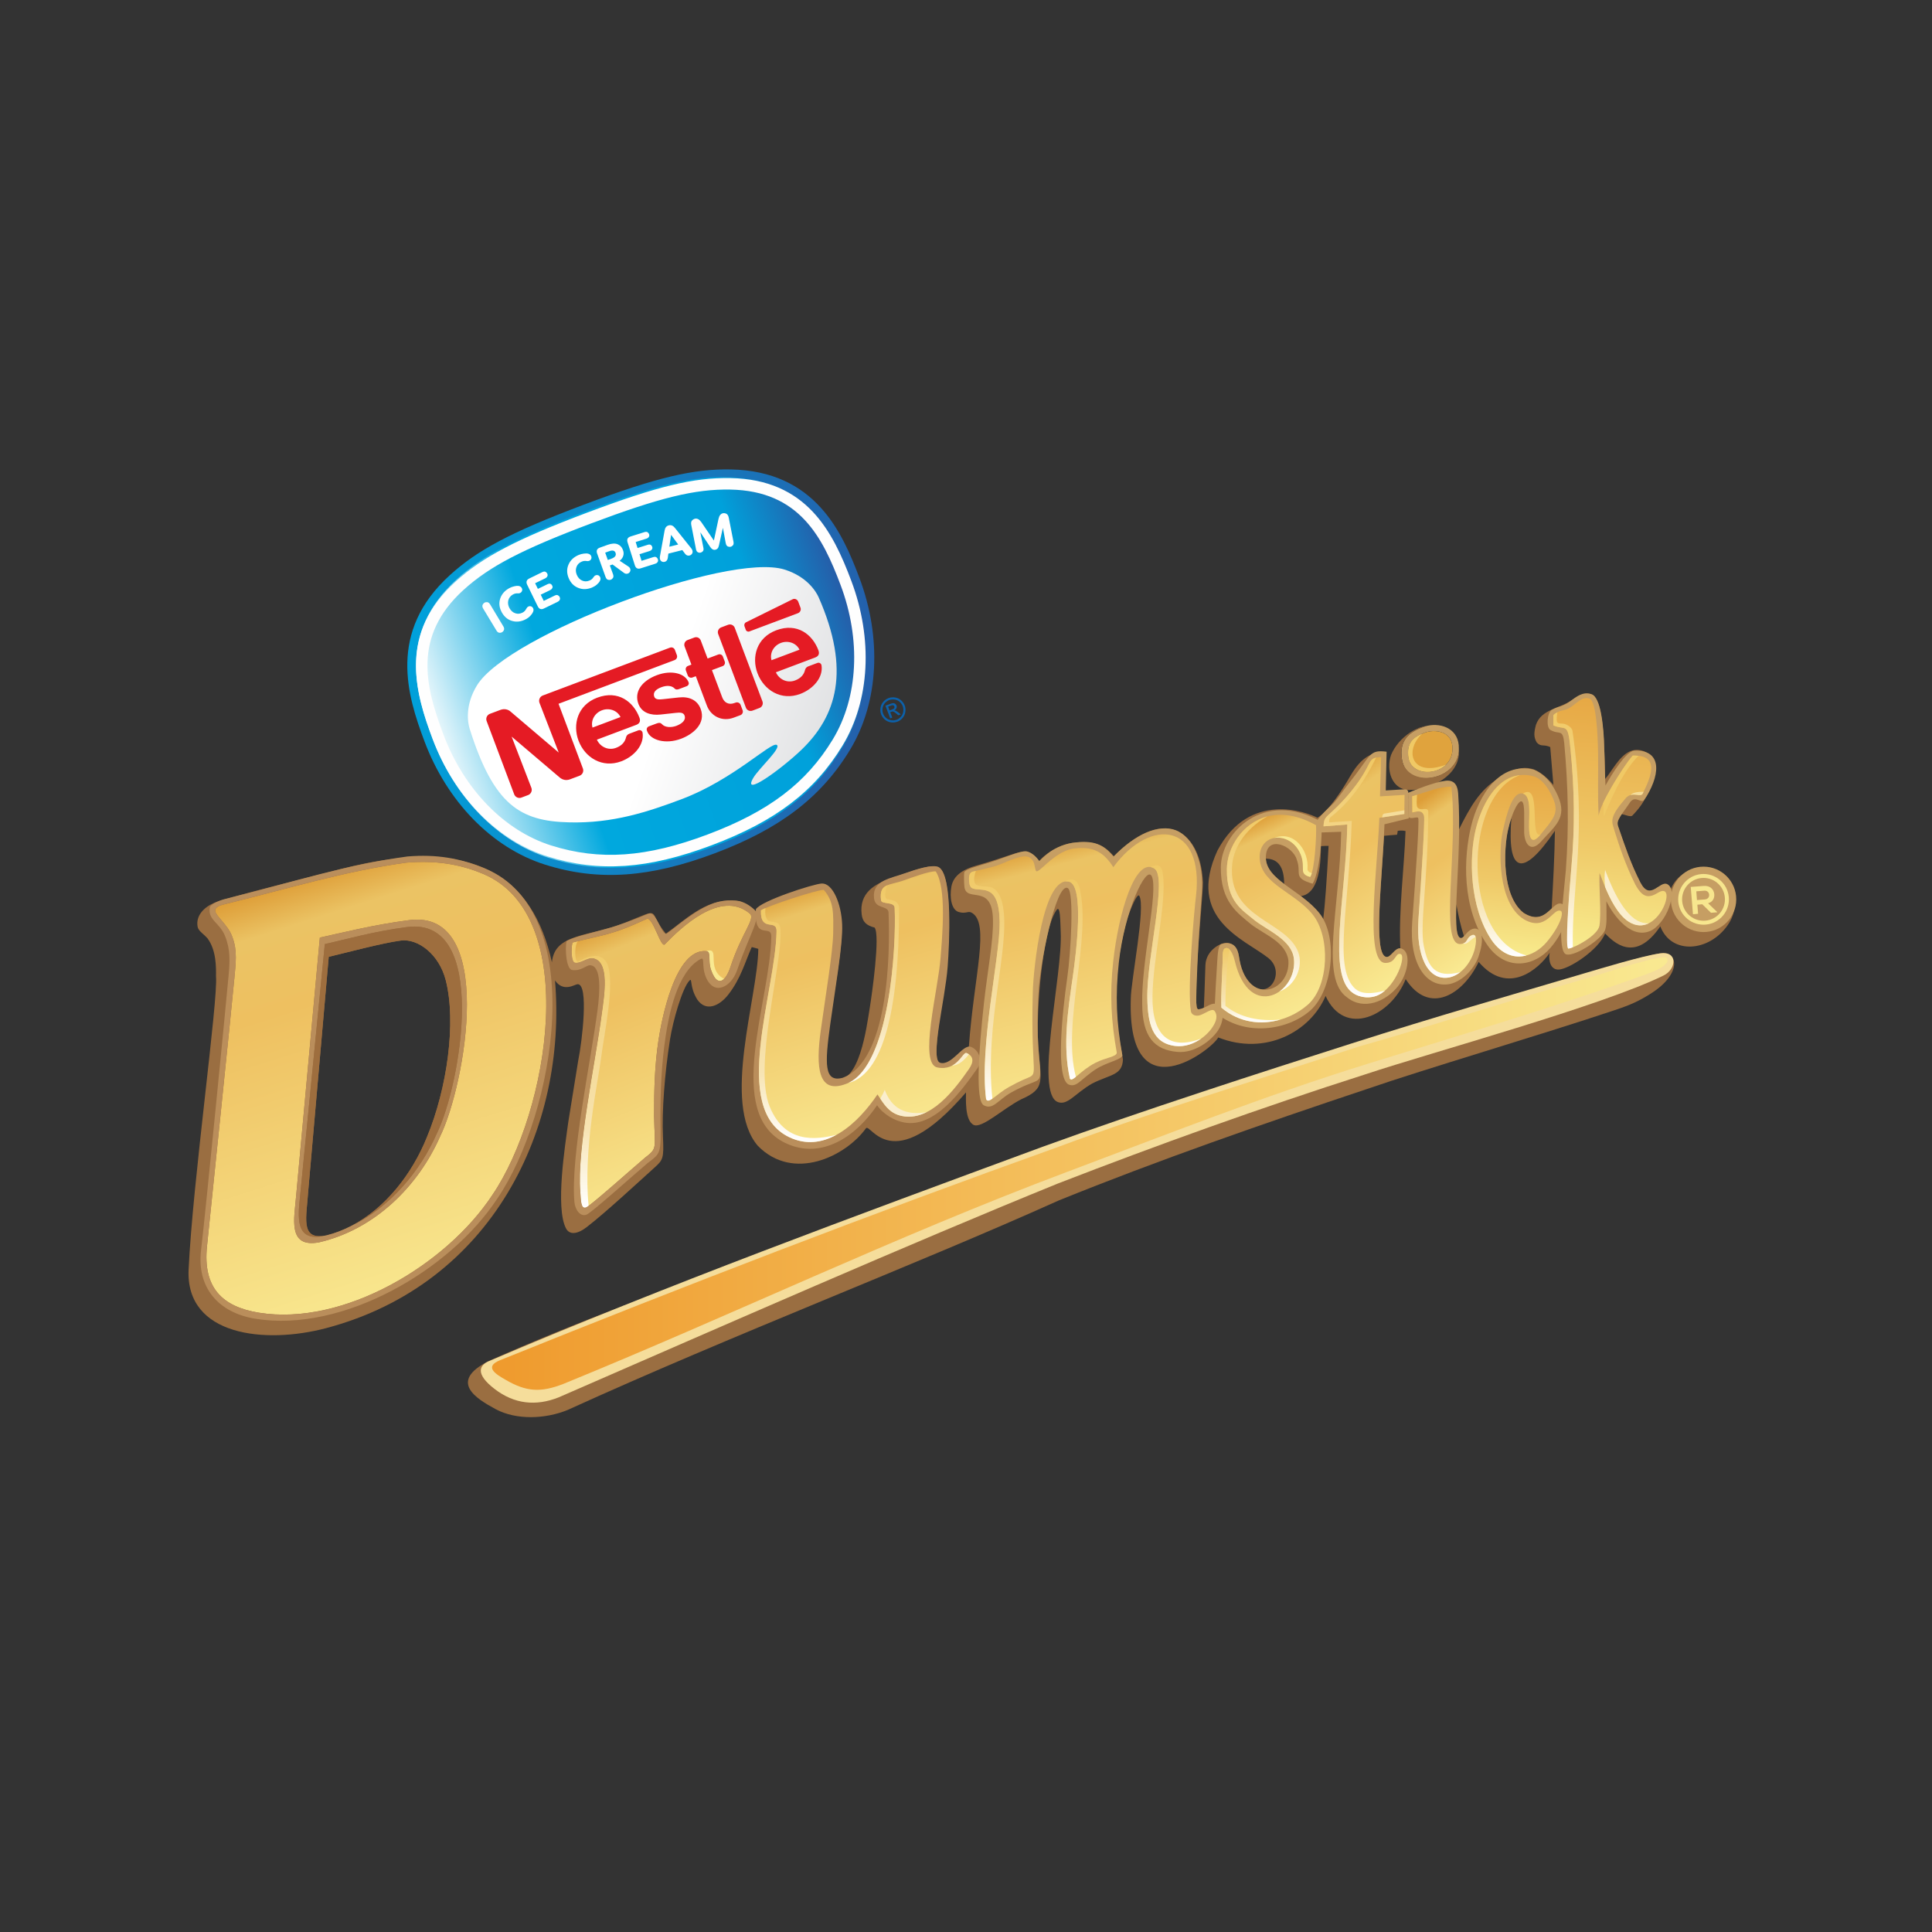 <?xml version="1.0" encoding="UTF-8"?>
<!DOCTYPE svg PUBLIC "-//W3C//DTD SVG 1.1//EN" "http://www.w3.org/Graphics/SVG/1.1/DTD/svg11.dtd">
<!-- Creator: CorelDRAW 2018 (64-Bit) -->
<svg xmlns="http://www.w3.org/2000/svg" xml:space="preserve" width="400px" height="400px" version="1.1" style="shape-rendering:geometricPrecision; text-rendering:geometricPrecision; image-rendering:optimizeQuality; fill-rule:evenodd; clip-rule:evenodd"
viewBox="0 0 400 400"
 xmlns:xlink="http://www.w3.org/1999/xlink">
 <rect x="0" y="0" width="400" height="400" fill="#333333" stroke="none"/>
 <defs>
  <style type="text/css">
   <![CDATA[
    .fil0 {fill:none}
    .fil3 {fill:#FEFEFE}
    .fil12 {fill:#986D40}
    .fil8 {fill:#9A6E41}
    .fil15 {fill:#9E6E3E}
    .fil14 {fill:#BA8E5B}
    .fil16 {fill:#BA8E5B}
    .fil11 {fill:#C69E63}
    .fil22 {fill:#C69E63}
    .fil10 {fill:#E0A33D}
    .fil5 {fill:#E51B24}
    .fil13 {fill:#F0C965}
    .fil29 {fill:#F0C965}
    .fil26 {fill:#F5DD9B}
    .fil21 {fill:#F7E68E}
    .fil19 {fill:#F9E991}
    .fil24 {fill:#FAEECE}
    .fil6 {fill:#0C61AA;fill-rule:nonzero}
    .fil20 {fill:#F7E68E;fill-rule:nonzero}
    .fil7 {fill:white;fill-rule:nonzero}
    .fil28 {fill:url(#id0)}
    .fil39 {fill:url(#id1)}
    .fil25 {fill:url(#id2)}
    .fil18 {fill:url(#id3)}
    .fil31 {fill:url(#id4)}
    .fil37 {fill:url(#id5)}
    .fil33 {fill:url(#id6)}
    .fil42 {fill:url(#id7)}
    .fil9 {fill:url(#id8)}
    .fil36 {fill:url(#id9)}
    .fil43 {fill:url(#id10)}
    .fil40 {fill:url(#id11)}
    .fil34 {fill:url(#id12)}
    .fil23 {fill:url(#id13)}
    .fil17 {fill:url(#id14)}
    .fil38 {fill:url(#id15)}
    .fil32 {fill:url(#id16)}
    .fil27 {fill:url(#id17)}
    .fil30 {fill:url(#id18)}
    .fil44 {fill:url(#id19)}
    .fil41 {fill:url(#id20)}
    .fil35 {fill:url(#id21)}
    .fil2 {fill:url(#id22)}
    .fil4 {fill:url(#id23)}
    .fil1 {fill:url(#id24)}
   ]]>
  </style>
  <linearGradient id="id0" gradientUnits="userSpaceOnUse" x1="335.43" y1="144.68" x2="331.21" y2="196.24">
   <stop offset="0" style="stop-opacity:1; stop-color:#E7A844"/>
   <stop offset="0.588" style="stop-opacity:1; stop-color:#EFC968"/>
   <stop offset="1" style="stop-opacity:1; stop-color:#F8EB8D"/>
  </linearGradient>
  <linearGradient id="id1" gradientUnits="userSpaceOnUse" x1="270.36" y1="164.55" x2="294.46" y2="198.68">
   <stop offset="0" style="stop-opacity:1; stop-color:#DE9E38"/>
   <stop offset="0.125" style="stop-opacity:1; stop-color:#EBC364"/>
   <stop offset="0.369" style="stop-opacity:1; stop-color:#EEC060"/>
   <stop offset="1" style="stop-opacity:1; stop-color:#F9E991"/>
  </linearGradient>
  <linearGradient id="id2" gradientUnits="userSpaceOnUse" x1="297.36" y1="164.55" x2="297.36" y2="202.45">
   <stop offset="0" style="stop-opacity:1; stop-color:#F0C965"/>
   <stop offset="0.702" style="stop-opacity:1; stop-color:#F7E4B2"/>
   <stop offset="1" style="stop-opacity:1; stop-color:white"/>
  </linearGradient>
  <linearGradient id="id3" gradientUnits="userSpaceOnUse" xlink:href="#id2" x1="122.33" y1="194.88" x2="122.33" y2="250.04">
  </linearGradient>
  <linearGradient id="id4" gradientUnits="userSpaceOnUse" x1="255.02" y1="172.18" x2="272.17" y2="208.19">
   <stop offset="0" style="stop-opacity:1; stop-color:#DE9E38"/>
   <stop offset="0.094" style="stop-opacity:1; stop-color:#EBC364"/>
   <stop offset="0.271" style="stop-opacity:1; stop-color:#EEC060"/>
   <stop offset="1" style="stop-opacity:1; stop-color:#F9E991"/>
  </linearGradient>
  <linearGradient id="id5" gradientUnits="userSpaceOnUse" xlink:href="#id0" x1="315.45" y1="160.54" x2="312.65" y2="197.94">
  </linearGradient>
  <linearGradient id="id6" gradientUnits="userSpaceOnUse" xlink:href="#id2" x1="261.57" y1="169.02" x2="261.57" y2="205.27">
  </linearGradient>
  <linearGradient id="id7" gradientUnits="userSpaceOnUse" xlink:href="#id2" x1="204.28" y1="180.32" x2="204.28" y2="227.87">
  </linearGradient>
  <linearGradient id="id8" gradientUnits="userSpaceOnUse" xlink:href="#id4" x1="64.03" y1="181.55" x2="91.8" y2="269.08">
  </linearGradient>
  <linearGradient id="id9" gradientUnits="userSpaceOnUse" xlink:href="#id2" x1="165.16" y1="188.01" x2="165.16" y2="236.46">
  </linearGradient>
  <linearGradient id="id10" gradientUnits="userSpaceOnUse" xlink:href="#id2" x1="222.32" y1="182.08" x2="222.32" y2="223.49">
  </linearGradient>
  <linearGradient id="id11" gradientUnits="userSpaceOnUse" xlink:href="#id2" x1="280.39" y1="156.85" x2="280.39" y2="206.49">
  </linearGradient>
  <linearGradient id="id12" gradientUnits="userSpaceOnUse" xlink:href="#id4" x1="171.25" y1="182.02" x2="187.2" y2="234.83">
  </linearGradient>
  <linearGradient id="id13" gradientUnits="userSpaceOnUse" xlink:href="#id1" x1="289.36" y1="169.16" x2="308.61" y2="196.14">
  </linearGradient>
  <linearGradient id="id14" gradientUnits="userSpaceOnUse" xlink:href="#id4" x1="125.85" y1="191.08" x2="148.02" y2="246.48">
  </linearGradient>
  <linearGradient id="id15" gradientUnits="userSpaceOnUse" xlink:href="#id2" x1="310.39" y1="160.48" x2="310.39" y2="198.03">
  </linearGradient>
  <linearGradient id="id16" gradientUnits="userSpaceOnUse" xlink:href="#id2" x1="258.99" y1="196.28" x2="258.99" y2="211.67">
  </linearGradient>
  <linearGradient id="id17" gradientUnits="userSpaceOnUse" x1="101.87" y1="242.98" x2="345.24" y2="242.98">
   <stop offset="0" style="stop-opacity:1; stop-color:#EF9A2D"/>
   <stop offset="1" style="stop-opacity:1; stop-color:#F9E991"/>
  </linearGradient>
  <linearGradient id="id18" gradientUnits="userSpaceOnUse" xlink:href="#id2" x1="324.25" y1="147.47" x2="324.25" y2="196.39">
  </linearGradient>
  <linearGradient id="id19" gradientUnits="userSpaceOnUse" xlink:href="#id2" x1="243.12" y1="179.14" x2="243.12" y2="216.6">
  </linearGradient>
  <linearGradient id="id20" gradientUnits="userSpaceOnUse" xlink:href="#id4" x1="219.42" y1="173.71" x2="233.05" y2="226.89">
  </linearGradient>
  <linearGradient id="id21" gradientUnits="userSpaceOnUse" xlink:href="#id2" x1="180.91" y1="183.27" x2="180.91" y2="224.2">
  </linearGradient>
  <linearGradient id="id22" gradientUnits="userSpaceOnUse" x1="176.32" y1="122.6" x2="88.96" y2="152.75">
   <stop offset="0" style="stop-opacity:1; stop-color:#2957A4"/>
   <stop offset="0.212" style="stop-opacity:1; stop-color:#00A1DB"/>
   <stop offset="0.702" style="stop-opacity:1; stop-color:#00A8DE"/>
   <stop offset="1" style="stop-opacity:1; stop-color:#FEFEFE"/>
  </linearGradient>
  <linearGradient id="id23" gradientUnits="userSpaceOnUse" x1="138.93" y1="141.38" x2="176.37" y2="154.5">
   <stop offset="0" style="stop-opacity:1; stop-color:white"/>
   <stop offset="1" style="stop-opacity:1; stop-color:#DCDDDF"/>
  </linearGradient>
  <linearGradient id="id24" gradientUnits="userSpaceOnUse" x1="84.31" y1="140.4" x2="192.91" y2="146.91">
   <stop offset="0" style="stop-opacity:1; stop-color:#00A1DB"/>
   <stop offset="1" style="stop-opacity:1; stop-color:#2957A4"/>
  </linearGradient>
 </defs>
 <g id="Layer_x0020_1">
  <rect class="fil0" width="400" height="400"/>
  <path class="fil1" d="M151.26 97.19c-7.6,-0.13 -15.2,1.58 -30.42,7.31 -15.23,5.73 -22.06,9.45 -27.69,14.57 -12.96,11.78 -8.8,25.03 -5.25,34.46 4.62,12.3 13.85,21.99 24.97,25.49 11.12,3.51 21.84,2.64 35.13,-2.36 13.29,-5 21.92,-11.43 27.97,-21.39 6.05,-9.97 6.59,-23.34 1.96,-35.63 -3.55,-9.43 -9.16,-22.13 -26.67,-22.45z"/>
  <path class="fil2" d="M150.65 98.77c-7.33,-0.13 -14.65,1.52 -29.32,7.04 -14.67,5.53 -21.26,9.11 -26.68,14.04 -12.49,11.35 -8.48,24.13 -5.06,33.21 4.46,11.85 13.34,21.19 24.06,24.57 10.71,3.37 21.05,2.54 33.86,-2.28 12.81,-4.82 21.12,-11.01 26.95,-20.62 5.83,-9.6 6.35,-22.49 1.89,-34.33 -3.42,-9.09 -8.83,-21.33 -25.7,-21.63z"/>
  <path class="fil3" d="M151.23 98.98c-7.61,-0.14 -15.12,1.68 -29.77,7.19 -14.64,5.52 -21.48,9.1 -27.11,14.22 -11.7,10.64 -8.6,22.36 -4.78,32.51 4.52,12.02 13.43,21.14 23.83,24.42 10.6,3.34 20.76,2.64 33.97,-2.33 13.21,-4.98 21.31,-11.15 27.08,-20.65 5.65,-9.32 6.33,-22.06 1.81,-34.07 -3.82,-10.16 -9.22,-21.01 -25.03,-21.29zm21.18 54.12c-5.47,9.01 -13.21,14.89 -25.88,19.66 -12.67,4.77 -22.36,5.45 -32.41,2.29 -9.71,-3.06 -18.06,-11.65 -22.32,-22.98 -3.71,-9.86 -6.44,-20.28 4.15,-29.92 5.38,-4.88 12.03,-8.35 26.35,-13.75 14.33,-5.39 21.62,-7.17 28.88,-7.04 14.33,0.25 19.14,9.89 22.85,19.75 4.27,11.33 3.66,23.29 -1.62,31.99z"/>
  <path class="fil4" d="M169.49 123.66c-0.53,-1.19 -2.4,-4.28 -7.06,-5.74 -5.94,-1.85 -20.35,1.63 -33.7,6.66l-0.26 0.1c-13.35,5.02 -26.48,11.91 -29.72,17.22 -2.54,4.16 -1.91,7.72 -1.52,8.96 4.99,15.85 10.48,19.15 20.56,19.4 9.13,0.24 16.42,-2.2 23.38,-4.82 10.56,-3.98 18.36,-11.8 19.62,-11.23 1.17,0.53 -3.66,4.85 -4.82,6.83 -2.5,4.24 5.84,-1.86 9.92,-5.76 7.28,-6.98 10.3,-16.41 3.6,-31.62z"/>
  <path class="fil5" d="M150.76 129.35l-1.46 0.55c-0.54,0.21 -0.82,0.82 -0.61,1.36l5.74 15.25c0.2,0.55 0.81,0.82 1.36,0.62l1.45 -0.55c0.55,-0.21 0.82,-0.82 0.62,-1.36l-5.74 -15.25c-0.21,-0.54 -0.82,-0.82 -1.36,-0.62zm4.4 1.38l10.06 -3.78c0.45,-0.18 0.69,-0.69 0.51,-1.14l-0.46 -1.23c-0.17,-0.46 -0.7,-0.73 -1.14,-0.52 0,0 -9.36,4.61 -9.66,4.77 -0.35,0.18 -0.44,0.54 -0.33,0.84l0.27 0.73c0.11,0.3 0.45,0.45 0.75,0.33zm-6.45 4.78l-2.21 0.83 -1.42 -3.75c-0.2,-0.53 -0.79,-0.8 -1.32,-0.6l-1.42 0.53c-0.53,0.2 -0.8,0.8 -0.6,1.33l1.41 3.75 -0.71 0.27c-0.38,0.14 -0.57,0.56 -0.43,0.95l0.38 1.02c0.15,0.38 0.57,0.57 0.95,0.43l0.72 -0.27 2.3 6.1c0.79,2.11 3.08,3.42 5.58,2.47l1.34 -0.5c0.42,-0.15 0.63,-0.62 0.47,-1.03l-0.42 -1.11c-0.15,-0.41 -0.62,-0.62 -1.03,-0.46l-0.2 0.07c-1.2,0.46 -2.16,-0.05 -2.57,-1.16l-2.13 -5.64 2.22 -0.83c0.38,-0.15 0.57,-0.57 0.43,-0.95l-0.39 -1.03c-0.14,-0.38 -0.57,-0.57 -0.95,-0.42zm-25.07 8.94c-4.05,1.52 -5.12,5.54 -3.87,8.88 1.34,3.55 4.95,5.76 8.86,4.29 2.67,-1.01 4.78,-3.41 4.41,-5.91 -0.05,-0.34 -0.42,-0.67 -0.86,-0.51l-1.91 0.72c-0.35,0.13 -0.57,0.41 -0.65,0.72 -0.24,1.01 -0.88,1.74 -2.07,2.19 -1.67,0.63 -3.33,-0.26 -3.97,-1.69l8.14 -3.06c0.74,-0.28 0.93,-0.81 0.67,-1.5 -1.23,-3.26 -4.38,-5.78 -8.75,-4.13zm-0.97 6.19c-0.41,-1.48 0.46,-3.02 1.95,-3.58 1.49,-0.57 3.18,0.01 3.85,1.4l-5.8 2.18zm46.77 -16.01c-1.22,-3.26 -4.37,-5.78 -8.75,-4.13 -4.04,1.52 -5.12,5.54 -3.86,8.88 1.34,3.55 4.94,5.76 8.85,4.29 2.68,-1.01 4.79,-3.41 4.41,-5.91 -0.05,-0.34 -0.41,-0.67 -0.85,-0.51l-1.91 0.72c-0.35,0.13 -0.57,0.41 -0.65,0.72 -0.24,1.01 -0.89,1.74 -2.07,2.19 -1.68,0.63 -3.33,-0.26 -3.97,-1.69l8.13 -3.06c0.75,-0.28 0.93,-0.81 0.67,-1.5zm-9.71 2.06c-0.41,-1.48 0.45,-3.02 1.94,-3.58 1.5,-0.57 3.19,0.01 3.86,1.4l-5.8 2.18zm-19.59 -1.05l-0.41 -1.09c-0.15,-0.41 -0.61,-0.62 -1.02,-0.46l-26.34 9.91c-0.6,0.23 -0.9,0.9 -0.68,1.5l3.99 10.31c0,0 -9.54,-8.12 -10.03,-8.53 -0.46,-0.39 -1.23,-0.62 -2.06,-0.3l-2.16 0.81c-0.6,0.23 -0.9,0.89 -0.68,1.49l5.71 15.18c0.23,0.59 0.9,0.9 1.5,0.67l1.38 -0.52c0.6,-0.23 0.9,-0.9 0.68,-1.49l-4.09 -10.61c0,0 9.63,8.2 10.02,8.52 0.54,0.42 1.26,0.62 2.07,0.32l1.99 -0.75c0.6,-0.23 0.9,-0.9 0.67,-1.5l-5.04 -13.39 24.04 -9.05c0.41,-0.16 0.61,-0.61 0.46,-1.02zm0.41 8.76c-0.85,0.09 -2.87,0.32 -3.31,0.36 -0.79,0.09 -1.55,0.11 -1.78,-0.51 -0.35,-0.93 0.39,-1.57 1.47,-1.97 1.14,-0.43 2.16,-0.34 2.73,0.26 0.28,0.29 0.6,0.25 0.99,0.1l1.57 -0.59c0.26,-0.1 0.48,-0.44 0.35,-0.78 -0.69,-1.83 -3.49,-2.64 -6.58,-1.48 -3.21,1.21 -4.73,3.52 -3.81,5.95 0.7,1.86 2.58,2.41 4.56,2.2 0.9,-0.09 2.44,-0.27 3.19,-0.35 0.81,-0.09 1.55,-0.11 1.79,0.53 0.38,0.99 -0.55,1.72 -1.69,2.16 -1.09,0.4 -2.36,0.33 -2.96,-0.33 -0.35,-0.38 -0.68,-0.33 -1.16,-0.15l-1.61 0.6c-0.28,0.11 -0.5,0.47 -0.37,0.83l0.08 0.21c0.67,1.77 3.74,2.74 7.02,1.5 2.33,-0.88 5.21,-3.06 4.03,-6.18 -0.68,-1.81 -2.36,-2.6 -4.51,-2.36z"/>
  <path class="fil6" d="M183.95 144.54c0.41,-0.16 0.85,-0.2 1.32,-0.14 0.47,0.06 0.89,0.25 1.25,0.56 0.36,0.31 0.63,0.68 0.79,1.1 0.16,0.42 0.2,0.86 0.13,1.33 -0.07,0.47 -0.25,0.89 -0.56,1.25 -0.31,0.36 -0.67,0.62 -1.09,0.78 -0.43,0.15 -0.87,0.2 -1.34,0.13 -0.47,-0.07 -0.88,-0.26 -1.24,-0.56 -0.36,-0.31 -0.62,-0.67 -0.78,-1.09 -0.16,-0.43 -0.21,-0.88 -0.13,-1.35 0.07,-0.47 0.26,-0.89 0.57,-1.25 0.31,-0.35 0.67,-0.61 1.08,-0.76zm0.15 0.4c-0.34,0.13 -0.64,0.34 -0.9,0.64 -0.26,0.3 -0.42,0.65 -0.48,1.04 -0.06,0.4 -0.02,0.77 0.11,1.12 0.14,0.36 0.35,0.66 0.65,0.91 0.3,0.26 0.65,0.41 1.04,0.47 0.39,0.06 0.76,0.02 1.12,-0.11 0.35,-0.13 0.65,-0.35 0.91,-0.65 0.25,-0.3 0.41,-0.65 0.46,-1.04 0.06,-0.39 0.02,-0.76 -0.11,-1.11 -0.13,-0.35 -0.35,-0.66 -0.65,-0.92 -0.31,-0.25 -0.66,-0.41 -1.05,-0.46 -0.39,-0.05 -0.76,-0.02 -1.1,0.11zm0.21 3.79l-0.99 -2.63 0.9 -0.33c0.31,-0.12 0.54,-0.18 0.7,-0.19 0.15,0 0.29,0.04 0.42,0.13 0.13,0.09 0.22,0.21 0.27,0.34 0.07,0.2 0.07,0.39 -0.02,0.58 -0.08,0.2 -0.23,0.34 -0.45,0.45 0.11,0 0.2,0.02 0.27,0.05 0.15,0.06 0.34,0.19 0.59,0.38l0.51 0.39 -0.52 0.19 -0.38 -0.32c-0.31,-0.26 -0.53,-0.41 -0.68,-0.45 -0.1,-0.03 -0.22,-0.02 -0.37,0.04l-0.25 0.09 0.42 1.12 -0.42 0.16zm-0.14 -1.64l0.52 -0.19c0.24,-0.09 0.4,-0.19 0.46,-0.3 0.06,-0.11 0.07,-0.22 0.02,-0.34 -0.02,-0.08 -0.07,-0.14 -0.14,-0.19 -0.07,-0.04 -0.14,-0.06 -0.23,-0.07 -0.09,0 -0.24,0.04 -0.44,0.12l-0.48 0.18 0.29 0.79z"/>
  <path class="fil7" d="M102.76 130.51l-2.71 -4.48c-0.18,-0.3 -0.23,-0.56 -0.14,-0.77 0.08,-0.21 0.21,-0.36 0.38,-0.47 0.17,-0.1 0.37,-0.14 0.59,-0.12 0.23,0.03 0.43,0.19 0.61,0.49l2.7 4.49c0.19,0.3 0.23,0.55 0.15,0.76 -0.08,0.21 -0.21,0.37 -0.38,0.47 -0.17,0.11 -0.37,0.15 -0.6,0.12 -0.22,-0.02 -0.42,-0.18 -0.6,-0.49z"/>
  <path id="1" class="fil7" d="M107.12 122.85c-0.3,-0.02 -0.6,0.06 -0.91,0.22 -0.5,0.28 -0.83,0.68 -0.97,1.22 -0.13,0.53 -0.06,1.06 0.23,1.6 0.3,0.55 0.71,0.91 1.21,1.08 0.51,0.17 1.02,0.12 1.53,-0.15 0.33,-0.18 0.57,-0.43 0.73,-0.75 0.12,-0.23 0.26,-0.39 0.41,-0.47 0.18,-0.1 0.37,-0.13 0.56,-0.07 0.2,0.05 0.35,0.18 0.45,0.37 0.13,0.23 0.13,0.5 0,0.8 -0.1,0.24 -0.28,0.51 -0.54,0.78 -0.26,0.28 -0.57,0.52 -0.93,0.71 -0.94,0.51 -1.89,0.64 -2.83,0.38 -0.94,-0.26 -1.67,-0.87 -2.18,-1.81 -0.52,-0.96 -0.63,-1.9 -0.32,-2.83 0.31,-0.93 0.94,-1.65 1.88,-2.16 0.32,-0.17 0.65,-0.3 1.01,-0.38 0.36,-0.09 0.65,-0.12 0.88,-0.09 0.33,0.05 0.56,0.19 0.69,0.44 0.11,0.19 0.13,0.38 0.07,0.57 -0.06,0.2 -0.19,0.35 -0.38,0.45 -0.14,0.08 -0.34,0.11 -0.59,0.09z"/>
  <path id="2" class="fil7" d="M111.36 121.92l1.98 -0.96c0.27,-0.13 0.48,-0.16 0.64,-0.08 0.16,0.08 0.27,0.19 0.34,0.34 0.04,0.08 0.07,0.17 0.09,0.27 0.01,0.09 -0.02,0.2 -0.1,0.33 -0.07,0.14 -0.2,0.25 -0.38,0.34l-1.98 0.96 0.63 1.29 2.26 -1.1c0.27,-0.13 0.49,-0.16 0.66,-0.07 0.17,0.08 0.29,0.2 0.37,0.36 0.04,0.09 0.07,0.19 0.08,0.29 0.02,0.1 -0.01,0.22 -0.09,0.36 -0.07,0.13 -0.2,0.25 -0.39,0.34l-2.85 1.39c-0.57,0.28 -1,0.13 -1.28,-0.44l-2.2 -4.49c-0.27,-0.57 -0.13,-1 0.44,-1.28l2.7 -1.32c0.27,-0.13 0.48,-0.15 0.65,-0.07 0.17,0.09 0.29,0.21 0.37,0.36 0.04,0.09 0.07,0.19 0.08,0.29 0.02,0.1 -0.02,0.21 -0.09,0.35 -0.07,0.14 -0.2,0.25 -0.39,0.35l-2.11 1.02 0.57 1.17z"/>
  <path id="3" class="fil7" d="M121.38 116.15c-0.3,-0.05 -0.6,-0.01 -0.92,0.12 -0.54,0.22 -0.91,0.58 -1.1,1.1 -0.2,0.51 -0.18,1.05 0.05,1.62 0.24,0.57 0.6,0.98 1.09,1.2 0.49,0.23 1,0.23 1.53,0.01 0.35,-0.13 0.62,-0.35 0.81,-0.65 0.14,-0.22 0.3,-0.37 0.46,-0.43 0.19,-0.08 0.38,-0.08 0.57,-0.01 0.18,0.08 0.32,0.22 0.4,0.42 0.1,0.25 0.07,0.51 -0.09,0.79 -0.13,0.24 -0.34,0.48 -0.63,0.73 -0.28,0.24 -0.62,0.44 -0.99,0.6 -1,0.4 -1.95,0.43 -2.85,0.06 -0.91,-0.36 -1.57,-1.04 -1.98,-2.04 -0.41,-1 -0.41,-1.95 0,-2.84 0.4,-0.89 1.11,-1.53 2.1,-1.94 0.33,-0.14 0.68,-0.23 1.04,-0.27 0.37,-0.05 0.66,-0.05 0.89,0.01 0.32,0.08 0.54,0.25 0.64,0.51 0.08,0.2 0.08,0.39 0,0.58 -0.08,0.18 -0.22,0.32 -0.42,0.4 -0.15,0.06 -0.35,0.07 -0.6,0.03z"/>
  <path id="4" class="fil7" d="M127.44 114.46c-0.17,-0.48 -0.61,-0.6 -1.31,-0.34l-0.83 0.3 0.54 1.52 0.75 -0.27c0.76,-0.28 1.04,-0.68 0.85,-1.21zm1.72 4.13l-2.34 -1.72 -0.56 0.2 0.66 1.81c0.11,0.33 0.11,0.58 -0.01,0.77 -0.12,0.18 -0.27,0.31 -0.45,0.37 -0.19,0.07 -0.39,0.07 -0.6,0.01 -0.21,-0.07 -0.37,-0.27 -0.49,-0.59l-1.74 -4.84c-0.22,-0.6 -0.03,-1.01 0.57,-1.22l1.58 -0.57c0.86,-0.31 1.55,-0.35 2.09,-0.13 0.53,0.22 0.9,0.61 1.11,1.2 0.16,0.43 0.18,0.83 0.05,1.22 -0.12,0.39 -0.37,0.72 -0.74,1l1.78 1.17c0.21,0.14 0.34,0.3 0.4,0.47 0.08,0.21 0.07,0.41 -0.03,0.61 -0.09,0.19 -0.25,0.33 -0.46,0.4 -0.27,0.1 -0.55,0.05 -0.82,-0.16z"/>
  <path id="5" class="fil7" d="M132 113.46l2.09 -0.66c0.29,-0.09 0.51,-0.08 0.65,0.02 0.15,0.1 0.24,0.23 0.29,0.38 0.03,0.1 0.05,0.19 0.04,0.28 0,0.1 -0.05,0.2 -0.14,0.32 -0.09,0.13 -0.23,0.22 -0.43,0.28l-2.1 0.66 0.43 1.37 2.41 -0.76c0.28,-0.09 0.5,-0.08 0.66,0.03 0.15,0.11 0.25,0.25 0.31,0.41 0.03,0.1 0.04,0.21 0.04,0.3 0,0.1 -0.05,0.22 -0.15,0.34 -0.09,0.13 -0.24,0.22 -0.43,0.28l-3.03 0.96c-0.61,0.19 -1.01,-0.02 -1.2,-0.63l-1.51 -4.77c-0.19,-0.61 0.02,-1.01 0.63,-1.2l2.86 -0.9c0.28,-0.09 0.51,-0.08 0.66,0.03 0.15,0.11 0.25,0.24 0.31,0.4 0.03,0.1 0.04,0.2 0.04,0.3 -0.01,0.1 -0.05,0.21 -0.15,0.34 -0.09,0.12 -0.24,0.22 -0.44,0.28l-2.23 0.7 0.39 1.24z"/>
  <path id="6" class="fil7" d="M141.8 114.6l-0.53 -0.71 -2.89 0.73 -0.12 0.89c-0.07,0.45 -0.28,0.72 -0.64,0.81 -0.22,0.06 -0.43,0.03 -0.61,-0.07 -0.19,-0.1 -0.31,-0.27 -0.37,-0.51 -0.04,-0.13 -0.04,-0.29 -0.02,-0.48l0.98 -5.42c0.1,-0.6 0.39,-0.95 0.86,-1.07 0.48,-0.12 0.9,0.05 1.27,0.52l3.43 4.29c0.1,0.13 0.17,0.27 0.2,0.41 0.07,0.25 0.04,0.46 -0.08,0.65 -0.12,0.19 -0.29,0.31 -0.51,0.37 -0.38,0.1 -0.71,-0.04 -0.97,-0.41zm-2.86 -3.87l-0.36 2.46 1.83 -0.46 -1.47 -2z"/>
  <path id="7" class="fil7" d="M147.81 111.87l0.95 -4.44c0.15,-0.69 0.46,-1.08 0.93,-1.17 0.09,-0.02 0.19,-0.02 0.3,-0.01 0.1,0.01 0.22,0.04 0.34,0.09 0.13,0.05 0.24,0.15 0.34,0.29 0.1,0.15 0.17,0.33 0.21,0.54l0.98 4.99c0.06,0.34 0.02,0.59 -0.12,0.75 -0.15,0.16 -0.31,0.26 -0.51,0.3 -0.07,0.01 -0.15,0.02 -0.24,0.01 -0.08,-0.01 -0.18,-0.03 -0.28,-0.07 -0.1,-0.04 -0.2,-0.12 -0.28,-0.23 -0.08,-0.12 -0.13,-0.27 -0.17,-0.45l-0.58 -3.13 -0.03 0.01 -0.79 3.54c-0.07,0.32 -0.17,0.55 -0.3,0.68 -0.13,0.13 -0.28,0.22 -0.46,0.25 -0.4,0.08 -0.75,-0.11 -1.06,-0.58l-2.01 -2.99 -0.03 0 0.63 3.16c0.07,0.32 0.03,0.56 -0.11,0.72 -0.14,0.16 -0.3,0.25 -0.48,0.29 -0.19,0.04 -0.38,0.01 -0.56,-0.09 -0.19,-0.09 -0.32,-0.3 -0.38,-0.62l-0.98 -5.02c-0.08,-0.41 -0.03,-0.72 0.15,-0.92 0.19,-0.21 0.4,-0.33 0.63,-0.38 0.48,-0.09 0.91,0.15 1.31,0.73l2.56 3.75 0.04 0z"/>
  <path class="fil8" d="M102.64 291.76c-4.21,-2.26 -9.67,-5.72 -1.63,-9.89 37.31,-16.63 75.16,-27.32 114.81,-42.62 21.03,-7.97 45.66,-16.25 63.77,-22.29 18.11,-6.05 32.61,-10.35 48.52,-15.28 2.92,-0.9 11.75,-3.71 15.62,-4.3 3.68,-0.56 4.67,4.21 -2.09,8.42 -2.33,1.45 -3.94,2.21 -7.27,3.32 -15.46,5.18 -39.49,12.24 -51.3,16.33 -21.97,7.34 -43.15,14.71 -63.84,23.08 -30.07,13.52 -67.32,27.73 -101.67,43.37 -4.69,1.94 -10.7,2.12 -14.92,-0.14z"/>
  <path class="fil8" d="M156.89 237.22c7.36,7.53 18.21,2.18 22.38,-3.6 0.96,-1.34 5.2,10.59 20.73,-7.45 0.01,1.12 -0.31,5.75 1.56,6.72 1.68,0.87 6.2,-3.43 9.87,-5.29 5.2,-2.28 4.05,-3.72 3.52,-11.37 -0.46,-6.69 0.83,-23.3 3.69,-27.66 0.93,-1.61 0.86,2.28 0.97,4.41 0.43,8.78 -5.48,33.36 -0.59,35.19 2.02,0.76 3.53,-1.78 7.09,-3.83 3.71,-1.9 6.26,-1.66 6.38,-4.98 -0.62,-4.61 -3.32,-12.78 0.73,-28.58 0.33,-1.3 2.18,-6.13 2.66,-5.3 1.35,2.22 -1.74,17.59 -1.76,21.28 -0.78,24.26 16.94,10.43 18.1,8.03 9.73,3.86 19.07,-1.15 22.23,-8.59 3.97,8.71 13.59,4.12 16.58,-3.48 4.93,7.63 11.96,3.09 15.11,-3.57 6.05,7.1 12.45,1.49 14.71,-1.89 -0.22,0.79 -0.2,3.41 1.72,3.48 2.08,0.07 8.42,-4.04 9.74,-7.48 1.69,1.7 6.14,6.31 11.44,-1.47 2.3,5.98 10.16,5.27 13.98,-0.29 5.85,-8.51 -8.64,-16.85 -12.11,-6.66 -1.93,0.09 -0.99,0.73 -2.47,1.15 -2.69,0.77 -1.96,1.17 -6.08,-9.08 -0.17,-0.41 -2.24,-6.12 -2.28,-6.37 -0.05,-0.28 2.02,-4.29 3.06,-5 0.54,-0.36 1.09,-0.12 1.83,0.2 1.25,0.54 2.94,-4.76 3.09,-6.55 0.17,-2.88 -2.9,-4.66 -5.27,-3.65 -2.29,0.99 -3.77,4.15 -5.17,5.74 -0.1,-4.47 -0.17,-8.48 -0.72,-12.57 -0.68,-4.99 -2.2,-6.52 -6.13,-3.79 -2.66,1.85 -6.34,1.88 -7.48,5.15 -0.44,1.66 -0.47,2.56 0.16,3.64 0.91,1.01 1.39,0.31 2.8,0.96l0.65 7.82c-3.74,-4.27 -6.47,-4.55 -11.48,-1.3 -3.77,2.43 -5.72,5.79 -8.15,10.7 -0.88,-2.68 -4.74,-8.01 -8.5,-7.19 -3.14,0.69 -4.39,2.02 -7.11,-0.17l0.32 -8.7c-3.78,-0.39 -5.95,2.8 -7.19,4.95 -1.72,2.98 -4.42,7.11 -6.73,8.53 -2.17,-1.13 -14.04,-5.71 -20.69,6.75 -6.55,14.17 5.54,18.37 10.5,22.27 4.28,3.37 -1.14,10.81 -5.16,3.21 -1.3,-2.44 -0.25,-5.76 -3.21,-6.33 -1.24,-0.24 -4.51,1.43 -4.64,4.58 -0.15,4.07 -0.25,7.67 -0.32,8.79 -0.01,0.24 -0.92,0.33 -1.11,0.37 -1.56,0.29 0.86,-22.01 0.92,-26.24 -0.41,-9.31 -6,-14 -13.57,-9.39 -2.17,1.33 -3.86,2.97 -4.88,3.95 -1.36,-1.48 -2.96,-3.33 -8.08,-2.82 -3.87,0.39 -6.83,3.07 -7.35,3.8 -3.07,-3.32 -2.69,-1.97 -13.17,1 -2.29,0.65 -4.57,1.83 -5.03,4.28 -0.42,2.27 0.01,4.85 1.51,5.29 1.47,0.44 1.92,-0.27 2.66,0.13 3.89,2.11 0.48,13.11 -0.56,27.8 -1.51,0.61 -1.84,1.19 -2.77,2.06 -0.99,0.94 -2.15,1.55 -3.2,1.38 -1.78,-0.3 0.24,-10.87 0.91,-16.44 0.84,-7.03 1.45,-16.92 0.25,-21.58 -1.05,-4.06 -2.67,-3.34 -11.32,-0.32 -3.38,1.18 -6.6,3 -6.06,7.46 0.18,1.52 0.94,2.29 2.67,2.73 1.22,1.52 -0.58,14.08 -0.99,16.59 -0.69,4.21 -2.13,15.82 -7.36,15 -4.32,-0.67 1.45,-21.66 1.54,-30.67 0.05,-4.7 -1.21,-11.09 -6.02,-9.47 -3.39,1.21 -10.22,3.29 -11.74,5.34 -0.63,-0.48 -1.82,-2.34 -4.93,-2.41 -5.76,-0.14 -9.98,4.29 -13.71,6.88 -3.94,-4.77 -0.5,-5.49 -8.38,-2.3 -7.44,3 -14.62,2.13 -15.21,8.23 -3.96,-17.79 -16.01,-26.36 -43.36,-19.39 -5.51,1.44 -25.13,6.29 -26.62,7.11 -1.99,0.86 -3.82,2.6 -3.37,4.95 0.17,0.87 1.19,1.4 2.06,2.4 1.82,2.49 1.76,5.96 1.74,7.82 0.48,4.82 -4.83,42.65 -5.67,60.73 -0.65,13.73 15.8,15.49 28.5,12.12 34.43,-9.13 49.9,-41.46 47.36,-71.98 1.75,2.53 4.08,0.81 4.66,0.78 2.39,-0.16 0.94,11.92 0.15,15.78l-2.06 12.74c-0.66,4.87 -2.71,17.71 -0.49,22.01 0.73,1.43 2.39,1.26 4.37,-0.29 4.03,-3.14 10.35,-9.01 14.03,-12.33 1.69,-1.52 1.9,-1.91 1.69,-6.29 -0.25,-5.32 0.35,-13.14 1.47,-20.25 0.57,-3.67 2.52,-10.56 4,-12.11 0.68,-0.72 -0.04,1.23 1.62,3.89 1.81,2.68 4.66,1.32 6.47,-1.04 2.59,-3.37 3.42,-6.66 4.81,-9.78 0.03,-0.06 1.19,0.32 1.37,0.35 -0.11,10.08 -7.6,31.98 -0.11,40.77zm133.03 -40.88c-0.37,-7.79 0.81,-16.62 1.08,-24.28 -0.42,-0.13 -1.22,-0.12 -1.62,-0.04 -0.03,0.27 -0.07,0.57 -0.14,0.8 -0.8,0.05 -1.7,0.13 -2.7,0.23 -0.55,10.44 -2.17,24.42 0.43,25.07 0.93,0.24 1.76,-1.87 2.95,-1.78zm-24.05 -13.33c0,-3.49 -1.26,-5.24 -3.79,-5.23 0.12,2.1 1.72,3.67 3.79,5.23zm7.61 -7.83c0.01,6.53 -1.37,9.98 -4.16,10.35 1.41,1.05 2.78,2.21 3.87,3.59 0.29,0.35 0.54,0.74 0.77,1.16 0.37,-2.89 0.73,-7.94 1.11,-15.15 -0.33,-0.01 -0.86,0.01 -1.59,0.05zm29.62 18.66c-0.64,-1.95 -1.18,-4.32 -1.59,-6.66 -0.14,4.19 -0.03,6.97 0.95,7.03 0.23,0.01 0.43,-0.14 0.64,-0.37zm18.83 -21.83c-6.8,10 -9.95,8.68 -9.01,-2.72 -0.26,0.77 -0.51,1.65 -0.72,2.61 -0.87,3.96 -1.32,13.48 3.22,17.09 2.98,1.9 4.56,0.31 5.84,-0.89 0.29,-5.34 0.6,-10.72 0.67,-16.09zm-233.55 63.45c4.21,-10.1 6.12,-23.84 3.91,-32.51 -1.37,-5.37 -5.73,-8.67 -9.29,-8.22 -3.78,0.48 -11.55,2.57 -14.94,3.37l-4.24 48.45c-0.37,5.48 -1.62,9.97 3.17,9.33 0.19,-0.03 0.39,-0.06 0.61,-0.11 1.77,-0.44 3.47,-1.1 5.08,-1.93 7.12,-3.68 12.64,-10.79 15.7,-18.38z"/>
  <path class="fil9" d="M91.13 235.26c-4.54,10.32 -13.51,19.27 -25.07,21.95 -6.64,1.23 -5.11,-5.08 -4.74,-9.71l4.9 -53.38c4.09,-0.88 11.07,-2.67 18.53,-3.62 18,-2.29 11.66,33.92 6.38,44.76zm-48.27 22.76c-0.89,8.59 3.16,12.53 10.74,13.76 17.51,2.83 38.81,-9.88 48.35,-24.39 11.68,-17.17 18.49,-57.88 -1.9,-66.45 -5.06,-2.13 -10.04,-2.81 -15.84,-2.35 -12.54,1.69 -24.91,5.47 -37.19,8.49 -1.12,0.28 -2.29,0.51 -2.45,1.3 -0.23,1.12 2.65,2.98 3.56,5.67 1.06,2.81 0.66,5.51 0.4,8.42 -0.49,5.39 -5.28,51.72 -5.67,55.55z"/>
  <path class="fil10" d="M295.03 151.67c-2.27,0.82 -3.79,2.1 -3.42,5.17 0.73,4.8 9.76,3.64 9.08,-2.47 -0.34,-3.04 -3.68,-3.41 -5.66,-2.7z"/>
  <path class="fil11" d="M294.7 150.5c-2.95,1.07 -5.06,2.73 -4.44,6.71 1,6.58 12.09,4.22 11.78,-2.21 0.11,-4.02 -3.49,-5.41 -6.51,-4.74 -0.29,0.06 -0.56,0.15 -0.83,0.24zm5.99 3.87c0.68,6.11 -8.35,7.27 -9.08,2.47 -0.47,-3.07 1.15,-4.35 3.42,-5.17 1.98,-0.71 5.32,-0.34 5.66,2.7z"/>
  <path class="fil12" d="M302.07 155.46c-0.72,6.57 -10.92,7.59 -11.81,1.75 -0.62,-3.98 1.49,-5.64 4.44,-6.71 0.27,-0.09 0.54,-0.18 0.83,-0.24 -0.59,0.08 -1.17,0.23 -1.72,0.43 -0.54,0.22 -1.21,0.55 -1.9,0.99 -1.68,1.14 -3.13,2.76 -3.9,4.6 -0.27,0.76 -0.41,1.61 -0.38,2.54 0.07,2.47 1.5,4.71 4.13,4.74 4.48,0.04 10.49,-3.02 10.31,-8.1z"/>
  <path class="fil13" d="M299.38 158.31c-7.29,2.72 -8.64,-2.99 -4.94,-6.41 -1.95,0.83 -3.26,2.03 -2.83,4.94 0.53,3.46 5.36,3.82 7.77,1.47z"/>
  <path class="fil14" d="M62.27 246.21l4.98 -50.75c3.87,-0.83 10.01,-2.63 17.07,-3.53 17.01,-2.16 11.13,32.46 6.14,42.71 -3.48,7.91 -9.72,15.32 -17.78,19.2 -1.61,0.83 -3.31,1.49 -5.08,1.93 -0.22,0.05 -0.42,0.08 -0.61,0.11 -0.09,0.02 -0.17,0.04 -0.26,0.06 -6.29,1.16 -4.82,-5.35 -4.46,-9.73zm3.95 -52.09l-4.9 53.38c-0.37,4.63 -1.9,10.94 4.74,9.71 11.56,-2.68 20.53,-11.63 25.07,-21.95 5.28,-10.84 11.62,-47.05 -6.38,-44.76 -7.46,0.95 -14.44,2.74 -18.53,3.62z"/>
  <path class="fil15" d="M68.06 198.1c3.39,-0.8 11.16,-2.89 14.94,-3.37 3.56,-0.45 7.92,2.85 9.29,8.22 2.21,8.67 0.3,22.41 -3.91,32.51 -3.06,7.59 -8.58,14.7 -15.7,18.38 8.06,-3.88 14.3,-11.29 17.78,-19.2 4.99,-10.25 10.87,-44.87 -6.14,-42.71 -7.06,0.9 -13.2,2.7 -17.07,3.53l-4.98 50.75c-0.36,4.38 -1.83,10.89 4.46,9.73 0.09,-0.02 0.17,-0.04 0.26,-0.06 -4.79,0.64 -3.54,-3.85 -3.17,-9.33l4.24 -48.45z"/>
  <path class="fil16" d="M42.86 258.02c0.39,-3.83 5.18,-50.16 5.67,-55.55 0.26,-2.91 0.66,-5.61 -0.4,-8.42 -0.91,-2.69 -3.79,-4.55 -3.56,-5.67 0.16,-0.79 1.33,-1.02 2.45,-1.3 12.28,-3.02 24.65,-6.8 37.19,-8.49 5.8,-0.46 10.78,0.22 15.84,2.35 20.39,8.57 13.58,49.28 1.9,66.45 -9.54,14.51 -30.84,27.22 -48.35,24.39 -7.58,-1.23 -11.63,-5.17 -10.74,-13.76zm60.1 -9.86c11.99,-17.64 19.15,-59.38 -2.55,-68.35 -5.21,-2.16 -10.07,-2.97 -16.02,-2.49 -12.89,1.73 -23.2,5.18 -37.66,8.77 -0.82,0.18 -3.17,0.99 -3.3,1.84 -0.4,2.59 2.01,3.01 3.16,5.86 1.15,2.86 1,5.28 0.73,8.28 -0.5,5.53 -4.76,48.99 -5.69,56.73 -0.93,7.74 3.52,12.99 11.3,14.24 17.99,2.91 40.23,-9.98 50.03,-24.88z"/>
  <path class="fil17" d="M146.32 196.93c0.95,0.11 0.25,1.99 0.9,3.87 1.34,3.84 3.06,2.28 4,-0.57 2.38,-7.24 5.29,-10.04 4,-11.1 -6.08,-5.05 -14.41,3.11 -17.57,6.38 -0.85,0.88 -2.49,-5.85 -3.76,-5.26 -7.72,3.59 -9.19,3.25 -15.36,4.9 -0.36,1.55 -0.21,4.14 0.46,4.14 1.84,0 2.51,-0.99 3.65,-0.9 3.73,0.44 2.44,7.86 1.98,11.33 -1.33,10.21 -5.22,28.17 -4.47,37.09 0.13,1.56 0.06,3.69 1.26,3.15 1.04,-0.47 10.01,-8.49 12.15,-10.28 2.62,-2.02 1.99,-1.74 1.86,-8.7 -0.01,-5.45 0.13,-10.44 0.91,-15.6 0.59,-3.87 3.37,-19.21 9.99,-18.45z"/>
  <path class="fil18" d="M119.76 199.11c-0.71,0.46 -0.98,-2.93 -0.16,-4.23 -0.34,0.08 -0.69,0.17 -1.07,0.27 -0.36,1.55 -0.19,3.96 0.45,4.17 1.06,0.36 2.52,-1.02 3.66,-0.93 3.73,0.44 2.44,7.86 1.98,11.33 -1.33,10.21 -5.22,28.17 -4.47,37.09 0.13,1.56 0.06,3.69 1.26,3.15 0.09,-0.04 0.25,-0.15 0.46,-0.3 -1.19,-11.79 2.04,-26.15 2.6,-30.77 0.56,-4.63 2.95,-15.31 1.25,-19.38 -1,-1.94 -2.89,-2.17 -5.96,-0.4z"/>
  <path class="fil19" d="M149.9 202.67c-3.94,-2.2 -0.54,-6.75 -3.71,-5.75 0.04,0 0.09,0 0.13,0.01 0.95,0.11 0.25,1.99 0.9,3.87 0.84,2.4 1.83,2.69 2.68,1.87z"/>
  <path class="fil14" d="M124.62 209.72c0.46,-3.47 1.75,-10.89 -1.98,-11.33 -1.14,-0.09 -2.7,1.21 -3.65,0.9 -0.64,-0.21 -0.82,-2.59 -0.46,-4.14 0.38,-0.1 0.73,-0.19 1.07,-0.27 5.3,-1.35 7.04,-1.26 14.29,-4.63 1.27,-0.59 2.91,6.14 3.76,5.26 3.16,-3.27 11.49,-11.43 17.57,-6.38 1.29,1.06 -1.62,3.86 -4,11.1 -0.35,1.07 -0.81,1.95 -1.32,2.44 -0.85,0.82 -1.84,0.53 -2.68,-1.87 -0.65,-1.88 0.05,-3.76 -0.9,-3.87 -0.04,-0.01 -0.09,-0.01 -0.13,-0.01 -6.52,-0.54 -9.27,14.62 -9.86,18.46 -0.78,5.16 -0.92,10.15 -0.91,15.6 0.13,6.96 0.76,6.68 -1.86,8.7 -1.95,1.63 -9.55,8.42 -11.69,9.98 -0.21,0.15 -0.37,0.26 -0.46,0.3 -1.2,0.54 -1.13,-1.59 -1.26,-3.15 -0.75,-8.92 3.14,-26.88 4.47,-37.09zm-6.16 -8.89c1.91,0.27 2.95,-1.05 3.73,-0.98 2.37,0.09 2.02,5.48 1.53,9.21 -1.43,10.95 -5.61,30.23 -4.8,39.8 0.15,1.67 1.29,3.17 2.58,2.59 1.12,-0.5 10.25,-8.7 12.55,-10.62 2.81,-2.17 2.81,-1.79 2.68,-9.25 -0.01,-5.86 0.24,-11.45 1.08,-16.99 0.63,-4.16 2.33,-13.46 7.25,-16.04 0.95,-0.49 0.12,1.45 1.09,3.76 1.7,4.02 5.27,1.97 6.44,-1.39 2.73,-7.87 5.13,-11.13 3.67,-12.52 -1,-0.95 -2.05,-1.53 -3.14,-1.83 -0.42,-0.08 -0.93,-0.14 -1.55,-0.15 -1.29,-0.03 -2.49,0.16 -3.64,0.52 -3.95,1.39 -7.67,4.77 -9.78,6.3 -0.63,0.46 -1.22,-0.97 -1.9,-2.28 -0.08,-0.15 -0.16,-0.29 -0.23,-0.43 -0.52,-0.92 -1.09,-1.66 -1.78,-1.36 -2.01,0.87 -3.84,1.55 -5.51,2.12 -1.45,0.54 -2.89,0.94 -4.26,1.3 -3.08,0.85 -5.4,1.37 -7.15,2.22 -0.39,1.66 -0.09,5.84 1.14,6.02z"/>
  <path class="fil11" d="M345.93 186.2c0,3.74 3.03,6.77 6.77,6.77 3.74,0 6.77,-3.03 6.77,-6.77 0,-3.74 -3.03,-6.77 -6.77,-6.77 -3.74,0 -6.77,3.03 -6.77,6.77z"/>
  <path class="fil20" d="M355.5 188.8l-1.86 -1.79c1.05,-0.3 1.34,-1.11 1.28,-1.89 -0.08,-0.97 -0.85,-1.8 -2.18,-1.7 -0.9,0.07 -1.79,0.13 -2.69,0.21l0.46 5.65 1.06 -0.09 -0.15 -1.88 1.02 -0.09 1.8 1.76 1.27 -0.1 -0.01 -0.08zm-2.68 -4.39c0.67,-0.06 1,0.37 1.04,0.82 0.04,0.46 -0.22,0.93 -0.9,0.99l-1.62 0.13 -0.14 -1.81 1.62 -0.13z"/>
  <path class="fil21" d="M347.45 186.2c0,2.9 2.35,5.25 5.25,5.25 2.9,0 5.25,-2.35 5.25,-5.25 0,-2.9 -2.35,-5.25 -5.25,-5.25 -2.9,0 -5.25,2.35 -5.25,5.25zm5.25 4.43c-2.45,0 -4.44,-1.98 -4.44,-4.43 0,-2.45 1.99,-4.44 4.44,-4.44 2.45,0 4.43,1.99 4.43,4.44 0,2.45 -1.98,4.43 -4.43,4.43z"/>
  <path class="fil16" d="M162.71 236.7c7.68,3.59 14.87,-1.86 18.88,-7.87 1.33,1.94 3.71,3.24 5.58,3.56 6.32,1.27 12.12,-6.82 15.26,-11.31 1.05,-1.51 0.24,-3.72 -1.41,-4.34 -1.68,-0.63 -3.97,3.96 -6.35,3.3 -2.24,-0.62 1,-12.82 1.54,-19.96 0.35,-4.64 1.04,-18.58 -1.76,-20.49 -1.13,-0.82 -5.2,0.54 -6.79,1.11 -3.32,1.19 -7.12,1.53 -6.7,5.29 0.26,2.29 2.93,1.43 3,2.93 0.38,8.87 -0.07,30.79 -9.51,34.23 -3.86,1.02 -3.68,-2.92 -2.57,-10.99 1.06,-7.66 2.63,-16.59 2.48,-20.71 -0.17,-4.41 -1.97,-8.56 -4.16,-8.53 -1.62,0.01 -12.7,3.61 -13.7,5.33 -0.44,6.78 3.23,2.89 3.19,5.69 -0.19,13.36 -9.93,36.71 3.02,42.76z"/>
  <path class="fil22" d="M221.07 183.87c1.37,0.72 0.62,13.55 -0.09,18.43 -1.06,7.34 -2.48,20.95 0.27,22.24 1.73,0.7 2.49,-1.14 5.66,-3.19 2.21,-1.43 5.36,-1.95 5.46,-2.86 -1.24,-6.87 -1.48,-12.32 -0.72,-19.27 1.16,-10.57 5.68,-20.26 6.82,-17.78 1.39,3.05 -2.19,17.6 -1.99,26.44 0.04,6.69 2.41,9.5 7.36,9.91 3.47,0.28 6.88,-2.27 8.36,-4.48 0.91,-1.36 1.72,-4.28 -0.37,-5.39 -0.84,-0.45 -1.9,0.54 -3.13,0.94 -0.89,0.3 -0.96,0.06 -1.02,-1.22 -0.07,-1.27 0.28,-11.71 1.15,-22.79 0.48,-6.16 -1.73,-11.57 -5.45,-12.98 -3.39,-1.28 -8.33,0.77 -12.84,5.49 -2.08,-2.54 -4.03,-3.5 -8.57,-2.85 -4.39,0.76 -6.45,3.6 -6.81,3.77 -0.7,-1.07 -1.73,-1.87 -2.72,-2.04 -1.29,-0.1 -5.18,1.63 -7.4,2.29 -1.9,0.59 -5.28,1.43 -5.4,2.09 -0.1,0.56 -0.04,2.38 0.03,2.97 0.39,3.44 5.77,-0.85 5.91,6.81 0.11,4.42 -1.13,10.61 -1.87,17.32 -1.1,10.08 -1.79,20.24 -0.01,21.13 1.9,1.01 2.92,-1.12 5.62,-2.64 2.69,-1.51 4.38,-1.98 5.15,-2.35 0.73,-0.36 0.91,-0.73 0.89,-2.14 -0.03,-2.08 -0.93,-6.33 -0.33,-16.26 0.14,-5.02 3.55,-22.9 6.04,-21.59z"/>
  <path class="fil22" d="M273.2 189.12c-3.9,-4.91 -11.25,-6.96 -11.12,-11.7 0.12,-4.74 5.67,-2.27 6.41,0.59 1.06,2.84 -0.95,3.71 3.27,4.95 1.3,-1.92 2.2,-9.89 1.75,-12.85 -11.8,-6.64 -20.67,2.16 -20.75,9.4 -0.08,7.24 3.48,9.51 6.22,11.83 2.95,2.26 7.27,3.69 7.77,7.52 0.45,6.6 -8.75,9.8 -10.27,-1.02 -0.52,-3.21 -2.9,-2.61 -3.64,-2.37 -0.74,0.25 -0.76,2.83 -0.89,4.68 -0.13,1.85 -0.36,6 -0.51,9.35 6.28,5.33 15.27,3.79 19.89,-0.33 4.61,-4.12 5.76,-15.14 1.87,-20.05z"/>
  <path class="fil22" d="M278.9 206.5c3.45,2.78 8.05,0.85 10.54,-2.31 2.07,-2.63 2.57,-6.37 1.24,-7.5 -1.62,-1.38 -2.59,1.72 -3.71,1.43 -2.8,-0.7 -0.7,-16.91 -0.33,-27.46l5.03 -1.23c-0.01,-1.97 -0.1,-3.42 -0.11,-5.39 -0.01,-0.51 -0.45,-0.65 -0.71,-0.63 -1.36,0.08 -2.58,0.16 -3.94,0.24l0.17 -8.02c-3.74,-0.43 -3.03,0.58 -7.94,6.71 -1.04,1.3 -1.94,2.71 -3.01,3.92 -3.04,2.83 -4.15,4.03 -4.26,6.15l5.81 -0.2c-0.33,16.02 -4.44,30.4 1.22,34.29z"/>
  <path class="fil8" d="M335.69 168.53c0.86,0.18 1.86,0.66 2.25,0.35 1.88,-1.95 2.43,-3.08 3.09,-4.37 -0.69,0.56 -0.56,1.39 -1.38,1.03 -0.73,-0.31 -1.17,-0.44 -1.71,-0.08 -0.17,0.12 -0.43,0.46 -0.64,0.71 -0.62,1.04 -1.22,1.79 -1.61,2.36z"/>
  <path class="fil22" d="M324.19 180.19c-0.5,5.54 -1.8,15.56 -0.22,17.22 1.21,1.28 8.06,-3.04 8.42,-5.11 0.3,-1.15 0.23,-2.46 0.19,-5.71 0.97,1.99 4.6,7.88 8.92,6.22 3.49,-1.35 6.04,-8.45 3.74,-9.73 -1.6,-0.89 -3.56,3.58 -5.6,-0.36 -2.15,-4.27 -2.94,-6.8 -4.4,-11.02 -0.8,-1.96 -0.12,-2.04 2.32,-5.69 1.12,-1.41 2.3,0.54 2.89,-0.47 3.02,-4.39 4.19,-10.33 -2.08,-10.13 -1.7,0.12 -4.7,4.89 -5.97,7.22 -0.18,-3.39 -0.13,-4.73 -0.27,-7.94 -0.06,-4.19 -0.75,-10.35 -2.59,-10.95 -1.85,-0.6 -3.02,0.41 -4.51,1.49 -1.53,1.11 -2.34,0.97 -3.68,1.69 -1.08,0.61 -1.26,3.67 -0.37,4.2 1.88,1.1 2.56,-0.37 2.88,2.75 0.82,9.05 1,17.11 0.33,26.32z"/>
  <path class="fil22" d="M293.64 169.41c0.21,0.87 -0.51,11.59 -1.26,21.5 -0.66,8.64 2.91,13.78 7.85,12.81 2.81,-0.67 5.3,-3.5 6.02,-6.1 1.21,-3.75 0.33,-5.59 -1.13,-5.35 -1.46,0.28 -1.92,1.98 -2.66,1.94 -2.39,-0.14 0.38,-16.59 -0.56,-29.91 -0.09,-1.27 -0.49,-2.89 -2.58,-2.66 -2.33,0.27 -6.43,1.93 -7.8,2.51l0.12 4.97c0.43,0.65 1.88,-0.22 2,0.29z"/>
  <path class="fil23" d="M294.83 168.93c0.22,0.81 -0.51,12.22 -1.16,21.49 -0.51,7.25 1.86,12.85 6.48,11.93 2.62,-0.62 4.45,-3.24 5.13,-5.67 0.38,-1.4 0.63,-3.59 -0.58,-3.04 -1.21,0.54 -0.73,1.76 -2.41,1.81 -4.31,0.11 -0.33,-19.79 -1.81,-32.6 -2.77,0.07 -4.54,0.98 -8.11,2l0.04 3.35c0.79,-0.12 2.02,-0.7 2.42,0.73z"/>
  <path class="fil24" d="M302.92 195.35c0.93,0.35 1.72,-1.13 2.6,-1.33 -0.11,-0.4 -0.36,-0.59 -0.82,-0.38 -1.02,0.45 -0.84,1.4 -1.78,1.71z"/>
  <path class="fil25" d="M294.83 168.93c0.22,0.81 -0.51,12.22 -1.16,21.49 -0.51,7.25 1.86,12.85 6.48,11.93 0.81,-0.19 1.54,-0.57 2.19,-1.08 -5.29,1.33 -6.7,-1.14 -7.56,-5.42 -0.87,-4.28 0.84,-13.26 0.93,-27.69 0.01,-1.04 -0.97,-0.53 -1.57,-0.63 -0.41,-0.05 -0.66,-0.23 -0.76,-0.56 -0.08,-0.36 -0.1,-1.16 0.01,-2.42 -0.32,0.1 -0.66,0.2 -1.02,0.3l0.04 3.35c0.79,-0.12 2.02,-0.7 2.42,0.73z"/>
  <path class="fil26" d="M102.4 287.57c-4.11,-3.16 -3.07,-4.91 -1.28,-5.71 37.31,-15.92 75.05,-29.79 114.7,-44.42 21.03,-7.63 45.66,-15.55 63.77,-21.33 18.11,-5.78 32.61,-9.9 48.52,-14.62 2.92,-0.86 11.75,-3.55 15.62,-4.11 3.68,-0.54 3.39,3.27 0.69,4.59 -12.96,6.35 -47.57,15.76 -61.68,20.44 -21.96,7.02 -42.99,14.6 -63.68,22.61 -30.5,12.39 -69.06,29.33 -103.4,44.29 -4.69,1.86 -9.16,1.41 -13.26,-1.74z"/>
  <path class="fil27" d="M104.64 285.65c4.38,2.56 7.34,2.67 11.96,0.89 34.82,-14.21 68.85,-30.58 104.01,-43.79 20.4,-7.66 40.8,-15.75 62.44,-22.47 15.03,-4.67 41.76,-12.66 58.66,-18.9 2.01,-0.74 4.05,-1.97 3.41,-3 -0.64,-1.04 -12.67,3.04 -16.22,4.07 -15.69,4.51 -32.48,9.94 -47.77,14.29 -20.39,6.72 -41.91,13.23 -61.94,20.68 -39.08,14 -77.14,28.66 -115.67,44.2 -3.47,1.4 -0.66,3 1.12,4.03z"/>
  <path class="fil28" d="M325.33 179.68c-0.47,5.16 -1.23,16.75 -0.62,16.72 1.34,-0.15 6.14,-2.77 6.44,-4.76 0.41,-2.74 -0.13,-7.82 0.01,-10.87 0.44,0.66 2.44,7.73 6.03,10.05 6.11,3.94 10.43,-8.62 6.1,-6 -1.85,1.12 -3.15,1.21 -4.72,-1.7 -2.15,-4.33 -3.32,-8.03 -4.3,-11.1 -0.4,-1.64 -1.43,-2.48 2.06,-6.44 1.41,-2.06 3.22,-0.32 3.77,-1.26 1.65,-3.35 3.76,-8.06 -2.07,-7.88 -2.1,2.41 -6.95,10.39 -7.04,12.5 -0.24,-4.1 -0.06,-8.62 -0.12,-12.79 -0.06,-3.9 -0.37,-10.97 -1.75,-11.49 -1.37,-0.52 -2.31,0.6 -3.7,1.6 -1.43,1.04 -1.75,0.54 -2.99,1.21 -0.68,0.37 -0.62,0.43 -0.83,0.6l0.01 2.12c2.6,1.11 2.98,-0.81 3.53,4.79 0.84,8.46 0.96,16.17 0.19,24.7z"/>
  <path class="fil24" d="M332.32 180.1c-0.15,1.11 -0.15,2.29 0,3.55 1.01,2.43 2.63,5.72 4.87,7.17 1.54,0.99 2.97,0.94 4.17,0.34 -3.22,0.21 -6.24,-3.47 -9.04,-11.06z"/>
  <path class="fil29" d="M332.04 169.12c2.42,-6.13 4.82,-10.34 7.2,-12.63 -0.36,-0.05 -0.76,-0.06 -1.21,-0.05 -1.55,1.78 -4.61,6.61 -6.13,9.85 0.08,0.52 0.12,1.46 0.14,2.83z"/>
  <path class="fil30" d="M325.33 179.68c-0.47,5.16 -1.37,16.9 -0.59,16.71 0.25,-0.02 0.47,-0.1 0.9,-0.27 -0.29,-12.56 3.02,-23.15 -0.07,-44.8 -0.11,-0.62 -0.87,-1.22 -1.7,-1.45 -0.63,-0.17 -1.45,0.13 -1.55,-0.6 -0.06,-0.45 0,-0.88 0.11,-1.8 -0.68,0.37 -0.62,0.43 -0.83,0.6l0.01 2.12c2.6,1.11 2.98,-0.81 3.53,4.79 0.84,8.46 0.96,16.17 0.19,24.7z"/>
  <path class="fil26" d="M340.29 163.93c-1.41,-0.01 -2.32,0.21 -2.71,0.67 1.08,-0.31 2.13,0.4 2.52,-0.28 0.06,-0.13 0.13,-0.26 0.19,-0.39z"/>
  <g id="_2278056383216">
   <path class="fil31" d="M271.82 189.39c-3.65,-4.6 -10.58,-6.3 -11,-11.46 -0.44,-5.59 6.59,-6.1 8.55,-0.83 0.99,2.67 -0.58,3.76 1.87,4.46 0.94,-1.16 1.37,-8.73 1.23,-10.71 -11.04,-6.21 -18.39,2.31 -18.46,9.09 -0.07,6.78 3.23,8.47 5.8,10.64 2.76,2.12 7.6,4.04 8.07,7.85 0.87,7.12 -9.19,13.12 -12.22,0.56 -0.41,-1.72 -1.12,-2.85 -1.86,-2.7 -0.74,0.16 -0.61,1.08 -0.68,3.07 -0.06,1.99 -0.36,6.56 -0.25,9.26 5.89,4.99 13.64,3.2 17.96,-0.66 4.33,-3.85 4.64,-13.97 0.99,-18.57z"/>
   <path class="fil32" d="M253.71 208.25c0.02,-4.11 0.35,-8.89 0.81,-11.71 -0.23,-0.21 -0.47,-0.3 -0.72,-0.25 -0.74,0.16 -0.61,1.08 -0.68,3.07 -0.06,1.99 -0.36,6.56 -0.25,9.26 3.79,3.21 8.34,3.61 12.26,2.47 -4.39,0.43 -8.36,-0.41 -11.42,-2.84z"/>
   <path class="fil19" d="M269.37 177.1c0.99,2.67 -0.58,3.76 1.87,4.46 0.13,-0.15 0.24,-0.42 0.35,-0.77 -0.6,-0.2 -0.91,-0.49 -0.89,-0.89 0.33,-3.77 -2.76,-8.06 -6.89,-6.41 2.03,-0.36 4.52,0.8 5.56,3.61z"/>
   <path class="fil33" d="M268.79 197.15c-2.43,-6.6 -14.61,-6.85 -13.69,-18.07 0.25,-3.02 2.21,-7.22 7.33,-10.06 -5.24,1.34 -8.37,6.5 -8.42,10.92 -0.07,6.78 3.23,8.47 5.8,10.64 2.76,2.12 7.6,4.04 8.07,7.85 0.34,2.81 -1.02,5.45 -2.97,6.84 3.3,-1.21 4.97,-5.15 3.88,-8.12z"/>
  </g>
  <g id="_2278056402352">
   <path class="fil34" d="M163.32 235.4c7.64,3.72 14.55,-3.15 18.35,-8.81 1.25,1.83 2.31,3.9 5.06,4.46 5.96,1.2 10.93,-5.49 13.88,-9.72 1,-1.43 1.03,-2.67 -0.5,-3.31 -0.8,-0.33 -1.87,3.8 -6.03,2.99 -3.94,-0.77 0.16,-16.03 0.66,-22.77 0.33,-4.39 1.3,-14.39 -1.02,-17.84 -1.39,-0.04 -5.03,1.31 -6.53,1.85 -3.14,1.12 -5.21,0.57 -4.78,4.12 0.11,0.96 2.76,0.2 2.82,1.61 0.37,8.38 -1.09,33.15 -10,36.4 -5.9,2.29 -6.35,-3.43 -5.3,-11.04 1,-7.23 2.51,-16.28 2.57,-20.11 0.06,-4.17 0.16,-6.61 -1.96,-9 -1.53,0.01 -11.7,3.37 -13,4.25 -0.13,4.66 3.28,1.65 3.24,4.3 -0.18,12.6 -9.59,36.71 2.54,42.62z"/>
   <path class="fil24" d="M183.18 225.65c-0.2,0.49 -0.51,1.09 -0.93,1.8 1.04,1.58 2.16,3.13 4.48,3.6 1.82,0.37 3.55,0 5.15,-0.81 -4.4,0.78 -7.3,-0.75 -8.7,-4.59z"/>
   <path class="fil24" d="M197.14 220.62c1.21,-0.05 2.36,-0.9 3.46,-2.34 -0.14,-0.09 -0.3,-0.18 -0.49,-0.26 -0.55,-0.23 -1.23,1.67 -2.97,2.6z"/>
   <path class="fil35" d="M185.23 187.98c0.36,8.24 -1.04,32.33 -9.56,36.22 7.01,-1.76 10.5,-14.64 10.48,-36.17 -0.01,-0.73 -0.43,-1.29 -1.03,-1.52 -0.52,-0.18 -0.9,-0.25 -1.42,-0.34 -0.61,-0.11 -0.53,-1.68 0.05,-2.9 -1.05,0.43 -1.58,1.13 -1.34,3.1 0.11,0.96 2.76,0.2 2.82,1.61z"/>
   <path class="fil36" d="M159.38 229.17c-3.46,-8.38 2.54,-29.08 2.23,-36.57 -0.03,-0.58 -0.16,-1.42 -0.93,-1.61 -0.71,-0.19 -1.45,-0.13 -1.78,-0.52 -0.44,-0.59 -0.54,-1.35 -0.42,-2.46 -0.44,0.19 -0.77,0.35 -0.94,0.47 -0.13,4.66 3.28,1.65 3.24,4.3 -0.18,12.6 -9.59,36.71 2.54,42.62 3.52,1.72 6.89,1.18 9.86,-0.45 -4.38,1.07 -10.67,1.8 -13.8,-5.78z"/>
  </g>
  <path class="fil22" d="M304.59 171c-1.55,6.38 -2.08,16.93 3.43,24.78 3.92,5.46 9.79,4.21 12.98,0.47 3.31,-3.88 4.23,-8.18 2.46,-9.07 -2.08,-1.04 -3.28,4.85 -8.04,1.81 -4.54,-3.61 -4.09,-13.13 -3.22,-17.09 0.87,-3.95 2.35,-6.5 2.95,-5.92 0.6,0.58 0.37,3.4 0.41,6.24 0.03,2.39 1.28,4.44 3.46,2.06 2.89,-3.27 5.57,-4.92 3.51,-9.54 -0.91,-2.04 -2.25,-4.16 -4.95,-5.39 -7.1,-1.71 -11.43,5.28 -12.99,11.65z"/>
  <path class="fil37" d="M305.54 171.69c-1.44,5.9 -1.3,16.03 3.25,22.9 3.66,5.31 8.73,3.69 11.49,0.39 2.69,-3.22 3.6,-6.13 2.82,-6.41 -1.61,-0.57 -2.97,4.43 -7.58,1.77 -5.49,-3.39 -5.23,-14.43 -4.42,-18.1 0.81,-3.66 1.97,-8.2 4,-7.97 2.03,0.22 1.44,4.38 1.48,7 0.03,2.22 0.53,3.74 2.37,1.51 2.57,-3.1 3.74,-4.38 2.8,-6.95 -0.7,-1.94 -2.28,-4.64 -4.4,-5.15 -6.59,-1.58 -10.37,5.1 -11.81,11.01z"/>
  <path class="fil38" d="M316.05 197.81c-13.38,-3.34 -13.22,-33.09 -1.32,-37.33 -4.98,0.49 -7.95,6.13 -9.19,11.21 -1.44,5.9 -1.3,16.03 3.25,22.9 2.18,3.16 4.86,3.87 7.26,3.22z"/>
  <path class="fil29" d="M318.95 172.78c-2.41,0.89 0.35,-10.94 -3.67,-8.48 1.81,0.44 1.26,4.43 1.3,6.97 0.03,2.22 0.53,3.74 2.37,1.51z"/>
  <path class="fil39" d="M280.08 205.57c1.45,1.03 3.77,1.28 5.53,0.32 3.48,-1.88 5.53,-7.94 4.38,-8.36 -1.15,-0.41 -0.92,1.93 -3.23,1.83 -4.32,-0.17 -1.53,-19.99 -1.18,-30.03l5.17 -0.81 0.05 -3.95 -5.09 0.31 0.23 -8.13c-3.16,0.13 -1.38,1.07 -6.04,6.89 -0.99,1.24 -1.9,2.22 -2.99,3.32 -2.38,2.38 -2.79,2.1 -2.89,4.12l4.93 -0.38c-0.32,15.24 -4.26,31.17 1.13,34.87z"/>
  <path class="fil26" d="M290.76 167.76c-1.42,0.24 -2.81,0.47 -4.18,0.69 -0.24,0.05 -0.38,0.31 -0.43,0.79l4.6 -0.72 0.01 -0.76z"/>
  <path class="fil40" d="M280.25 204.38c-4.09,-4.54 -0.98,-16.36 -0.38,-34.42 -1.67,0.08 -3.1,0.21 -4.67,0.31 -0.02,-0.32 -0.04,-0.83 0.27,-1.08 3.54,-2.78 6.58,-6.51 9.45,-12.34 -1.78,0.36 -0.97,1.74 -5.02,6.79 -0.99,1.24 -1.9,2.22 -2.99,3.32 -2.38,2.38 -2.79,2.1 -2.89,4.12l4.93 -0.38c-0.32,15.24 -4.26,31.17 1.13,34.87 1.45,1.03 3.77,1.28 5.53,0.32 0.4,-0.21 0.78,-0.49 1.14,-0.8 -3.63,0.96 -5.4,0.51 -6.5,-0.71z"/>
  <g id="_2243452364128">
   <path class="fil41" d="M221.28 182.52c3.32,0.69 1.5,15.03 0.83,19.69 -1.01,7 -2.13,14.26 -0.6,21.09 0.47,0.92 2.12,-1.64 5.29,-3.26 2.24,-1.14 4.32,-1.21 4.42,-2.08 -1.18,-6.55 -1.48,-12.21 -0.75,-18.84 1.1,-10.09 4.55,-21.77 8.52,-19.31 2.84,1.77 -1.64,18.51 -1.45,26.94 0.11,5.04 0.96,9.24 5.81,9.81 3.19,0.37 6.24,-1.74 7.65,-3.85 0.88,-1.3 1.13,-2.45 0.51,-3.35 -0.51,-0.76 -1.87,0.43 -3.04,0.82 -0.85,0.28 -1.77,0 -1.91,-0.82 -0.8,-4.57 0.74,-21.43 1.07,-23.96 1.64,-14.82 -9.35,-16.44 -17.13,-5.86 -1.85,-2.92 -4,-4.46 -8.33,-3.84 -4.19,0.72 -7.29,5.6 -7.72,4.55 -0.35,-1.07 -0.14,-1.98 -1.36,-2.76 -1.62,-0.82 -5.3,1.39 -7.33,1.92 -1.27,0.34 -3.38,0.84 -3.94,0.95 -0.55,0.12 -1.01,0.22 -1.14,0.97 -0.1,0.54 -0.06,0.91 0.01,1.47 0.05,0.47 0.24,0.92 0.59,1.09 1.87,0.84 5.59,-1.31 5.69,7.05 0.08,7.19 -4.23,25.47 -2.81,36.62 0.5,1.12 2.13,-1.04 4.7,-2.49 2.57,-1.44 3.6,-1.74 4.33,-2.09 0.7,-0.34 0.87,-0.7 0.85,-2.04 -0.03,-1.99 -0.47,-6.14 -0.21,-15.62 0.13,-4.78 2.09,-23.9 7.45,-22.8z"/>
   <path class="fil42" d="M206.97 190.94c0.08,7.19 -4.23,25.47 -2.81,36.62 0.22,0.49 0.66,0.35 1.3,-0.09 -1.65,-15.89 3.69,-31.16 2.21,-39.71 -0.31,-1.93 -1.12,-3.72 -2.68,-4.12 -0.86,-0.21 -2.86,0.09 -3.19,-0.88 -0.21,-0.61 -0.13,-1.43 0.24,-2.44 -0.08,0.01 -0.16,0.03 -0.22,0.04 -0.55,0.12 -1.01,0.22 -1.14,0.97 -0.1,0.54 -0.06,0.91 0.01,1.47 0.05,0.47 0.24,0.92 0.59,1.09 1.87,0.84 5.59,-1.31 5.69,7.05z"/>
   <path class="fil43" d="M221.28 182.52c3.32,0.69 1.5,15.03 0.83,19.69 -1.01,7 -2.13,14.26 -0.6,21.09 0.2,0.38 0.6,0.16 1.24,-0.35 -2.95,-11.11 3.33,-28.64 0.76,-39.14 -0.5,-1.76 -1.58,-2.16 -3.02,-1.3 0.26,-0.05 0.52,-0.04 0.79,0.01z"/>
   <path class="fil44" d="M238.99 179.81c2.84,1.77 -1.64,18.51 -1.45,26.94 0.11,5.04 0.96,9.24 5.81,9.81 1.95,0.23 3.85,-0.47 5.35,-1.53 -6.58,2.48 -10.22,-0.59 -10.09,-8.82 0.11,-7.5 2.57,-17.68 2.28,-23.79 -0.11,-2.27 -0.36,-4.09 -2.65,-2.91 0.25,0.05 0.5,0.15 0.75,0.3z"/>
  </g>
 </g>
</svg>

